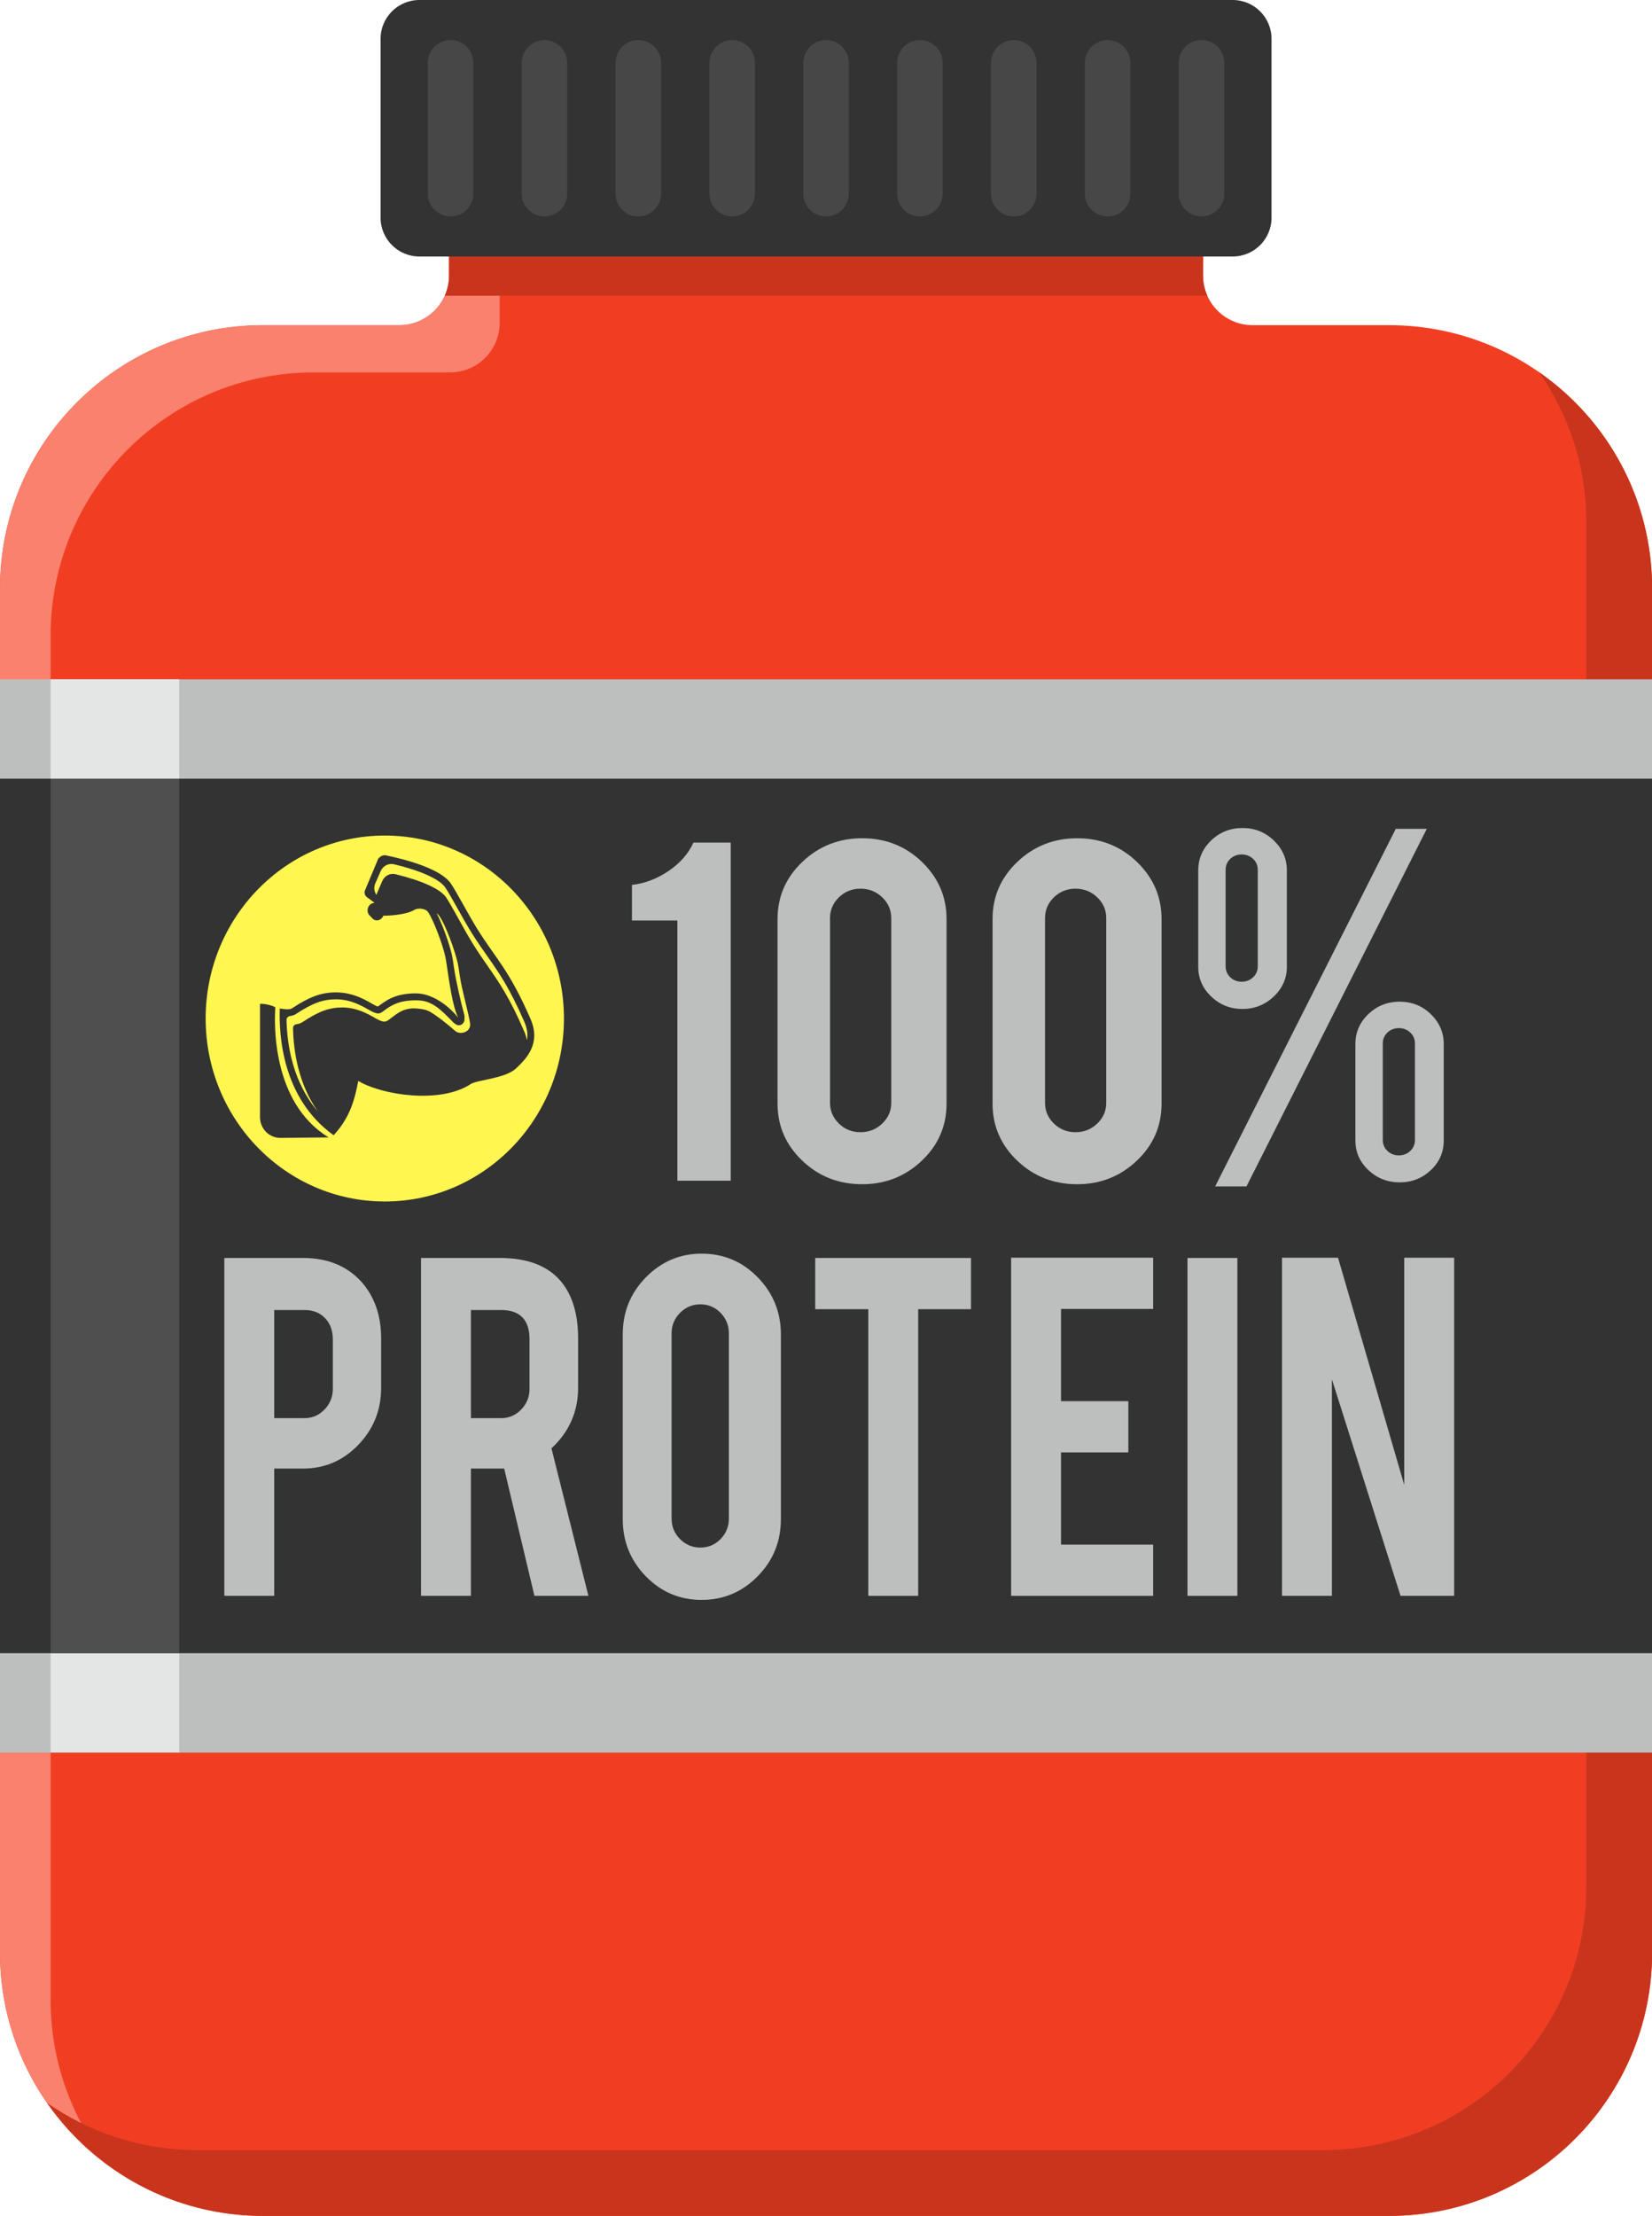 <?xml version="1.0" encoding="UTF-8"?><svg xmlns="http://www.w3.org/2000/svg" xmlns:xlink="http://www.w3.org/1999/xlink" height="700.0" preserveAspectRatio="xMidYMid meet" version="1.0" viewBox="0.0 0.0 522.1 700.0" width="522.1" zoomAndPan="magnify"><defs><clipPath id="a"><path d="M 0 68 L 522.129 68 L 522.129 700 L 0 700 Z M 0 68"/></clipPath><clipPath id="b"><path d="M 14 117 L 522.129 117 L 522.129 700 L 14 700 Z M 14 117"/></clipPath><clipPath id="c"><path d="M 0 214 L 522.129 214 L 522.129 554 L 0 554 Z M 0 214"/></clipPath><clipPath id="d"><path d="M 0 245 L 522.129 245 L 522.129 523 L 0 523 Z M 0 245"/></clipPath></defs><g><g clip-path="url(#a)" id="change1_1"><path d="M 438.984 102.723 L 395.879 102.723 C 387.223 102.723 380.207 95.703 380.207 87.051 L 380.207 68.234 L 141.922 68.234 L 141.922 87.051 C 141.922 95.703 134.906 102.723 126.25 102.723 L 83.141 102.723 C 37.223 102.723 0 139.945 0 185.863 L 0 616.859 C 0 662.777 37.223 700 83.141 700 L 438.984 700 C 484.902 700 522.129 662.777 522.129 616.859 L 522.129 185.863 C 522.129 139.945 484.902 102.723 438.984 102.723" fill="#f13e23"/></g><g id="change2_1"><path d="M 141.922 87.051 C 141.922 95.703 134.906 102.723 126.25 102.723 L 83.141 102.723 C 37.223 102.723 0 139.945 0 185.863 L 0 616.859 C 0 644.77 13.77 669.449 34.863 684.527 C 23.074 670.176 15.992 651.809 15.992 631.785 L 15.992 200.789 C 15.992 154.871 53.215 117.645 99.133 117.645 L 142.242 117.645 C 150.898 117.645 157.914 110.629 157.914 101.977 L 157.914 83.16 L 380.207 83.16 L 380.207 68.234 L 141.922 68.234 L 141.922 87.051" fill="#fa816e"/></g><g id="change3_2"><path d="M 381.57 93.422 C 380.699 91.473 380.207 89.32 380.207 87.051 L 380.207 68.633 L 141.922 68.633 L 141.922 87.051 C 141.922 89.32 141.43 91.473 140.559 93.422 L 381.57 93.422" fill="#c9341d"/></g><g clip-path="url(#b)" id="change3_1"><path d="M 486.445 117.613 C 495.824 131.074 501.34 147.426 501.34 165.07 L 501.34 596.07 C 501.34 641.988 464.113 679.211 418.195 679.211 L 62.352 679.211 C 44.703 679.211 28.352 673.695 14.891 664.316 C 29.914 685.879 54.871 700 83.141 700 L 438.984 700 C 484.902 700 522.129 662.777 522.129 616.859 L 522.129 185.863 C 522.129 157.594 508.008 132.633 486.445 117.613" fill="#c9341d"/></g><g id="change4_2"><path d="M 389.59 0 L 132.539 0 C 125.77 0 120.277 5.488 120.277 12.262 L 120.277 68.766 C 120.277 75.539 125.77 81.027 132.539 81.027 L 389.59 81.027 C 396.359 81.027 401.852 75.539 401.852 68.766 L 401.852 12.262 C 401.852 5.488 396.359 0 389.59 0" fill="#333"/></g><g clip-path="url(#c)" id="change5_1"><path d="M 522.129 553.641 L 0 553.641 L 0 214.594 L 522.129 214.594 L 522.129 553.641" fill="#bdbfbf"/></g><g clip-path="url(#d)" id="change4_1"><path d="M 522.129 522.246 L 0 522.246 L 0 245.984 L 522.129 245.984 L 522.129 522.246" fill="#333"/></g><g id="change6_1"><path d="M 142.402 68.367 C 138.426 68.367 135.203 65.145 135.203 61.168 L 135.203 19.855 C 135.203 15.883 138.426 12.66 142.402 12.66 C 146.379 12.66 149.598 15.883 149.598 19.855 L 149.598 61.168 C 149.598 65.145 146.379 68.367 142.402 68.367" fill="#474747"/></g><g id="change6_2"><path d="M 172.066 68.367 C 168.094 68.367 164.871 65.145 164.871 61.168 L 164.871 19.855 C 164.871 15.883 168.094 12.66 172.066 12.66 C 176.039 12.66 179.262 15.883 179.262 19.855 L 179.262 61.168 C 179.262 65.145 176.039 68.367 172.066 68.367" fill="#474747"/></g><g id="change6_3"><path d="M 201.73 68.367 C 197.758 68.367 194.535 65.145 194.535 61.168 L 194.535 19.855 C 194.535 15.883 197.758 12.66 201.73 12.66 C 205.707 12.66 208.93 15.883 208.93 19.855 L 208.93 61.168 C 208.93 65.145 205.707 68.367 201.73 68.367" fill="#474747"/></g><g id="change6_4"><path d="M 231.398 68.367 C 227.426 68.367 224.203 65.145 224.203 61.168 L 224.203 19.855 C 224.203 15.883 227.426 12.66 231.398 12.66 C 235.375 12.66 238.594 15.883 238.594 19.855 L 238.594 61.168 C 238.594 65.145 235.375 68.367 231.398 68.367" fill="#474747"/></g><g id="change6_5"><path d="M 261.062 68.367 C 257.09 68.367 253.867 65.145 253.867 61.168 L 253.867 19.855 C 253.867 15.883 257.09 12.66 261.062 12.66 C 265.039 12.66 268.262 15.883 268.262 19.855 L 268.262 61.168 C 268.262 65.145 265.039 68.367 261.062 68.367" fill="#474747"/></g><g id="change6_6"><path d="M 290.73 68.367 C 286.754 68.367 283.531 65.145 283.531 61.168 L 283.531 19.855 C 283.531 15.883 286.754 12.66 290.73 12.66 C 294.703 12.66 297.926 15.883 297.926 19.855 L 297.926 61.168 C 297.926 65.145 294.703 68.367 290.73 68.367" fill="#474747"/></g><g id="change6_7"><path d="M 320.395 68.367 C 316.422 68.367 313.199 65.145 313.199 61.168 L 313.199 19.855 C 313.199 15.883 316.422 12.66 320.395 12.66 C 324.371 12.66 327.59 15.883 327.59 19.855 L 327.59 61.168 C 327.59 65.145 324.371 68.367 320.395 68.367" fill="#474747"/></g><g id="change6_8"><path d="M 350.062 68.367 C 346.086 68.367 342.863 65.145 342.863 61.168 L 342.863 19.855 C 342.863 15.883 346.086 12.66 350.062 12.66 C 354.035 12.66 357.258 15.883 357.258 19.855 L 357.258 61.168 C 357.258 65.145 354.035 68.367 350.062 68.367" fill="#474747"/></g><g id="change6_9"><path d="M 379.727 68.367 C 375.754 68.367 372.531 65.145 372.531 61.168 L 372.531 19.855 C 372.531 15.883 375.754 12.66 379.727 12.66 C 383.699 12.66 386.922 15.883 386.922 19.855 L 386.922 61.168 C 386.922 65.145 383.699 68.367 379.727 68.367" fill="#474747"/></g><g id="change7_1"><path d="M 178.227 321.746 C 178.227 353.668 152.883 379.547 121.609 379.547 C 90.344 379.547 64.996 353.668 64.996 321.746 C 64.996 289.828 90.344 263.949 121.609 263.949 C 152.883 263.949 178.227 289.828 178.227 321.746" fill="#fff64f"/></g><g id="change4_3"><path d="M 103.871 359.309 C 85.719 348.27 86.695 322.816 87.016 318.273 C 86.52 317.688 83.18 316.918 82.168 317.141 L 82.168 352.898 C 82.168 356.547 85.086 359.496 88.66 359.461 L 103.871 359.309" fill="#333"/></g><g id="change4_4"><path d="M 166.535 328.633 C 166.387 327.781 166.133 326.887 165.719 325.93 C 161.109 315.203 157.727 310.336 154.145 305.188 C 152.656 303.039 151.113 300.82 149.426 298.113 C 148.02 295.852 146.418 292.973 144.871 290.184 C 143.328 287.406 141.875 284.781 140.988 283.484 C 139.191 280.844 133.324 278.176 125 276.164 C 123.289 275.754 121.531 276.664 120.812 278.316 C 120.004 280.184 119.098 282.297 119.098 282.297 C 119.043 282.426 119.008 282.562 118.969 282.699 C 118.254 281.691 118.074 280.348 118.574 279.152 C 118.574 279.152 119.488 277.043 120.309 275.176 C 121.035 273.52 122.812 272.609 124.539 273.023 C 132.957 275.035 138.891 277.703 140.707 280.34 C 141.602 281.641 143.07 284.262 144.633 287.039 C 146.195 289.828 147.812 292.711 149.234 294.973 C 150.941 297.68 152.5 299.898 154.008 302.043 C 157.629 307.195 161.047 312.062 165.707 322.785 C 166.68 325.023 166.859 326.938 166.535 328.633 Z M 143.785 325.609 C 143.59 325.43 140.609 322.781 137.535 320.664 C 135.473 319.242 134.699 318.871 131.949 318.602 C 127.527 318.164 125.387 320.324 123.434 321.727 C 123.117 321.953 122.156 322.887 121.18 322.715 C 120.367 322.57 119.637 322.227 118.438 321.535 C 116.309 320.312 112.75 318.262 108.227 318.262 C 104.02 318.262 100.801 319.449 95.461 322.969 C 95.031 323.25 94.355 323.465 93.668 323.559 C 93.055 323.645 92.59 324.168 92.602 324.801 C 92.773 332.223 94.332 342.395 100.371 351.008 C 92.633 341.914 90.738 330.402 90.551 322.223 C 90.535 321.59 91.004 321.066 91.617 320.98 C 92.312 320.887 92.988 320.672 93.418 320.391 C 98.781 316.871 102.016 315.684 106.238 315.684 C 110.781 315.684 114.355 317.734 116.492 318.957 C 117.695 319.648 118.434 319.992 119.246 320.137 C 120.227 320.309 121.195 319.379 121.512 319.148 C 123.473 317.746 125.91 316.004 131.262 316.004 L 131.703 316.008 C 136.535 315.941 139.535 319.137 143.137 322.859 C 143.387 323.121 143.738 323.379 144.117 323.617 C 145.227 324.324 146.66 323.562 146.781 322.234 C 146.84 321.59 146.84 320.945 146.703 320.465 C 145.816 317.266 144.145 310.199 143.504 305.836 C 143.25 304.094 143.047 302.715 142.867 301.863 C 142.188 298.664 139.93 292.176 138.008 288.504 C 138.266 288.695 138.504 288.91 138.699 289.164 C 140.738 291.812 143.883 300.559 144.703 304.441 C 144.883 305.293 145.082 306.668 145.34 308.414 C 145.977 312.777 147.691 318.328 148.551 323.133 C 149.059 325.98 145.445 327.148 143.785 325.609 Z M 167.672 321.898 C 161 306.543 156.859 303.027 151.043 293.785 C 148.184 289.242 144.32 281.773 142.465 279.078 C 139.324 274.523 128.762 271.605 121.926 270.199 C 120.941 269.973 119.52 270.832 119.297 271.836 L 115.262 281.492 C 115.098 282.219 115.379 282.977 115.969 283.414 L 118.391 285.207 C 117.82 285.207 117.242 285.445 116.801 285.938 C 115.973 286.863 115.957 288.301 116.77 289.148 L 117.723 290.148 C 117.922 290.355 118.152 290.508 118.398 290.605 C 119.156 290.91 120.066 290.703 120.691 290.008 C 120.887 289.789 121.031 289.543 121.137 289.281 C 124.574 289.285 129.027 288.633 130.902 287.461 C 132.281 286.598 134.559 287.176 135.156 287.945 C 136.797 290.066 139.922 298.324 140.77 302.324 C 141.402 305.332 142.57 317.031 144.793 321.465 C 141.43 317.301 136.348 313.898 131.738 313.816 C 124.496 313.688 121.648 316.465 119.426 317.949 C 118.152 317.844 113.336 313.492 106.238 313.492 C 101.367 313.492 97.68 314.984 92.258 318.547 C 91.566 319 89.984 318.863 88.426 318.574 C 88.152 326.582 88.984 346.793 105.441 358.629 C 110.926 352.695 112.156 346.781 113.23 341.469 C 120.855 346.012 139.242 348.758 148.762 342.445 C 150.723 341.145 159.621 340.711 163.012 337.574 C 166.398 334.441 171.035 329.637 167.672 321.898" fill="#333"/></g><g id="change5_2"><path d="M 105.191 423.113 C 105.191 420.336 104.367 418.09 102.73 416.387 C 101.09 414.684 98.902 413.832 96.176 413.832 L 86.664 413.832 L 86.664 447.992 L 96.176 447.992 C 98.68 447.992 100.809 447.082 102.562 445.266 C 104.312 443.449 105.191 441.262 105.191 438.703 Z M 95.762 397.391 C 103.438 397.391 109.555 399.859 114.117 404.801 C 118.348 409.516 120.461 415.535 120.461 422.859 L 120.461 438.363 C 120.461 445.406 118.055 451.426 113.242 456.426 C 108.43 461.422 102.605 463.922 95.762 463.922 L 86.664 463.922 L 86.664 504.129 L 70.895 504.129 L 70.895 397.391 L 95.762 397.391" fill="#bdbfbf"/></g><g id="change5_3"><path d="M 167.355 423.113 C 167.355 416.926 164.348 413.832 158.34 413.832 L 148.828 413.832 L 148.828 447.992 L 158.34 447.992 C 160.844 447.992 162.973 447.082 164.727 445.266 C 166.477 443.449 167.355 441.262 167.355 438.703 Z M 157.926 397.391 C 166.715 397.391 173.164 399.859 177.285 404.801 C 180.898 409.117 182.707 415.141 182.707 422.859 L 182.707 438.363 C 182.707 445.918 179.898 452.305 174.281 457.531 L 185.961 504.129 L 168.906 504.129 L 159.344 463.922 C 158.895 463.922 158.426 463.922 157.926 463.922 L 148.828 463.922 L 148.828 504.129 L 133.059 504.129 L 133.059 397.391 L 157.926 397.391" fill="#bdbfbf"/></g><g id="change5_4"><path d="M 230.352 421.242 C 230.352 418.688 229.477 416.516 227.727 414.727 C 225.973 412.938 223.844 412.039 221.344 412.039 C 218.84 412.039 216.695 412.938 214.914 414.727 C 213.137 416.516 212.246 418.688 212.246 421.242 L 212.246 479.68 C 212.246 482.234 213.137 484.406 214.914 486.195 C 216.695 487.984 218.84 488.879 221.344 488.879 C 223.844 488.879 225.973 487.984 227.727 486.195 C 229.477 484.406 230.352 482.234 230.352 479.68 Z M 221.758 396.027 C 228.711 396.027 234.621 398.527 239.488 403.523 C 244.355 408.523 246.793 414.543 246.793 421.582 L 246.793 479.852 C 246.793 486.949 244.344 492.984 239.449 497.949 C 234.551 502.922 228.656 505.406 221.758 505.406 C 214.805 505.406 208.906 502.906 204.066 497.91 C 199.227 492.914 196.809 486.891 196.809 479.852 L 196.809 421.582 C 196.809 414.484 199.254 408.449 204.152 403.48 C 209.047 398.512 214.914 396.027 221.758 396.027" fill="#bdbfbf"/></g><g id="change5_5"><path d="M 274.414 413.574 L 257.641 413.574 L 257.641 397.391 L 306.871 397.391 L 306.871 413.574 L 290.184 413.574 L 290.184 504.129 L 274.414 504.129 L 274.414 413.574" fill="#bdbfbf"/></g><g id="change5_6"><path d="M 319.555 504.129 L 319.555 397.305 L 364.445 397.305 L 364.445 413.492 L 335.324 413.492 L 335.324 442.625 L 356.602 442.625 L 356.602 458.809 L 335.324 458.809 L 335.324 487.941 L 364.445 487.941 L 364.445 504.129 L 319.555 504.129" fill="#bdbfbf"/></g><g id="change5_7"><path d="M 391.062 504.129 L 375.293 504.129 L 375.293 397.391 L 391.062 397.391 L 391.062 504.129" fill="#bdbfbf"/></g><g id="change5_8"><path d="M 422.871 397.305 L 443.801 469.098 L 443.801 397.305 L 459.574 397.305 L 459.574 504.129 L 442.633 504.129 L 420.938 435.723 L 420.938 504.129 L 405.168 504.129 L 405.168 397.305 L 422.871 397.305" fill="#bdbfbf"/></g><g id="change5_9"><path d="M 214.082 372.992 L 214.082 290.789 L 199.723 290.789 L 199.723 279.543 C 203.766 279.09 207.613 277.625 211.27 275.156 C 214.926 272.688 217.559 269.691 219.164 266.168 L 230.934 266.168 L 230.934 372.992 L 214.082 372.992" fill="#bdbfbf"/></g><g id="change5_10"><path d="M 281.672 290.02 C 281.672 287.465 280.723 285.281 278.82 283.461 C 276.914 281.645 274.629 280.734 271.953 280.734 C 269.277 280.734 267.004 281.645 265.133 283.461 C 263.258 285.281 262.32 287.465 262.32 290.02 L 262.32 348.371 C 262.32 350.93 263.258 353.117 265.133 354.934 C 267.004 356.754 269.277 357.66 271.953 357.66 C 274.629 357.66 276.914 356.754 278.82 354.934 C 280.723 353.117 281.672 350.93 281.672 348.371 Z M 299.148 348.629 C 299.148 355.727 296.535 361.746 291.305 366.688 C 286.07 371.629 279.801 374.098 272.488 374.098 C 265.059 374.098 258.738 371.617 253.539 366.645 C 248.336 361.676 245.734 355.672 245.734 348.629 L 245.734 290.363 C 245.734 283.266 248.352 277.23 253.582 272.258 C 258.812 267.289 265.117 264.805 272.488 264.805 C 279.922 264.805 286.223 267.305 291.395 272.301 C 296.566 277.301 299.148 283.32 299.148 290.363 L 299.148 348.629" fill="#bdbfbf"/></g><g id="change5_11"><path d="M 349.621 290.02 C 349.621 287.465 348.672 285.281 346.77 283.461 C 344.867 281.645 342.578 280.734 339.902 280.734 C 337.227 280.734 334.953 281.645 333.082 283.461 C 331.211 285.281 330.27 287.465 330.27 290.02 L 330.27 348.371 C 330.27 350.93 331.211 353.117 333.082 354.934 C 334.953 356.754 337.227 357.66 339.902 357.66 C 342.578 357.66 344.867 356.754 346.77 354.934 C 348.672 353.117 349.621 350.93 349.621 348.371 Z M 367.102 348.629 C 367.102 355.727 364.484 361.746 359.254 366.688 C 354.02 371.629 347.75 374.098 340.438 374.098 C 333.008 374.098 326.688 371.617 321.488 366.645 C 316.285 361.676 313.688 355.672 313.688 348.629 L 313.688 290.363 C 313.688 283.266 316.301 277.23 321.531 272.258 C 326.762 267.289 333.066 264.805 340.438 264.805 C 347.867 264.805 354.172 267.305 359.344 272.301 C 364.516 277.301 367.102 283.32 367.102 290.363 L 367.102 348.629" fill="#bdbfbf"/></g><g id="change5_12"><path d="M 447.18 329.633 C 447.18 328.27 446.688 327.117 445.707 326.18 C 444.727 325.246 443.523 324.777 442.098 324.777 C 440.672 324.777 439.465 325.246 438.484 326.18 C 437.504 327.117 437.016 328.27 437.016 329.633 L 437.016 360.129 C 437.016 361.492 437.504 362.645 438.484 363.578 C 439.465 364.516 440.672 364.984 442.098 364.984 C 443.523 364.984 444.727 364.516 445.707 363.578 C 446.688 362.645 447.18 361.492 447.18 360.129 Z M 442.363 316.43 C 446.227 316.43 449.512 317.746 452.219 320.391 C 454.922 323.031 456.277 326.168 456.277 329.801 L 456.277 360.301 C 456.277 363.992 454.906 367.113 452.172 369.672 C 449.438 372.227 446.168 373.504 442.363 373.504 C 438.496 373.504 435.199 372.211 432.465 369.625 C 429.73 367.043 428.363 363.934 428.363 360.301 L 428.363 329.801 C 428.363 326.113 429.73 322.961 432.465 320.348 C 435.199 317.734 438.496 316.43 442.363 316.43 Z M 387.344 305.27 C 387.344 306.633 387.832 307.781 388.812 308.719 C 389.797 309.656 390.996 310.125 392.426 310.125 C 393.852 310.125 395.055 309.656 396.035 308.719 C 397.02 307.781 397.508 306.633 397.508 305.27 L 397.508 274.773 C 397.508 273.41 397.02 272.258 396.035 271.32 C 395.055 270.387 393.852 269.918 392.426 269.918 C 390.996 269.918 389.797 270.387 388.812 271.32 C 387.832 272.258 387.344 273.41 387.344 274.773 Z M 393.941 374.781 L 384.043 374.781 L 441.125 261.824 L 450.926 261.824 Z M 406.695 305.438 C 406.695 309.074 405.312 312.199 402.547 314.809 C 399.781 317.422 396.496 318.73 392.691 318.73 C 388.828 318.73 385.527 317.422 382.793 314.809 C 380.059 312.199 378.695 309.074 378.695 305.438 L 378.695 274.941 C 378.695 271.254 380.059 268.102 382.793 265.488 C 385.527 262.875 388.828 261.57 392.691 261.57 C 396.555 261.57 399.855 262.891 402.59 265.527 C 405.324 268.172 406.695 271.309 406.695 274.941 L 406.695 305.438" fill="#bdbfbf"/></g><g id="change8_1"><path d="M 15.992 214.594 L 15.992 245.984 L 56.648 245.984 L 56.648 214.594 Z M 15.992 553.641 L 56.648 553.641 L 56.648 522.246 L 15.992 522.246 L 15.992 553.641" fill="#e4e6e6"/></g><g id="change9_1"><path d="M 56.648 522.246 L 15.992 522.246 L 15.992 245.984 L 56.648 245.984 L 56.648 522.246" fill="#4f4f4f"/></g></g></svg>